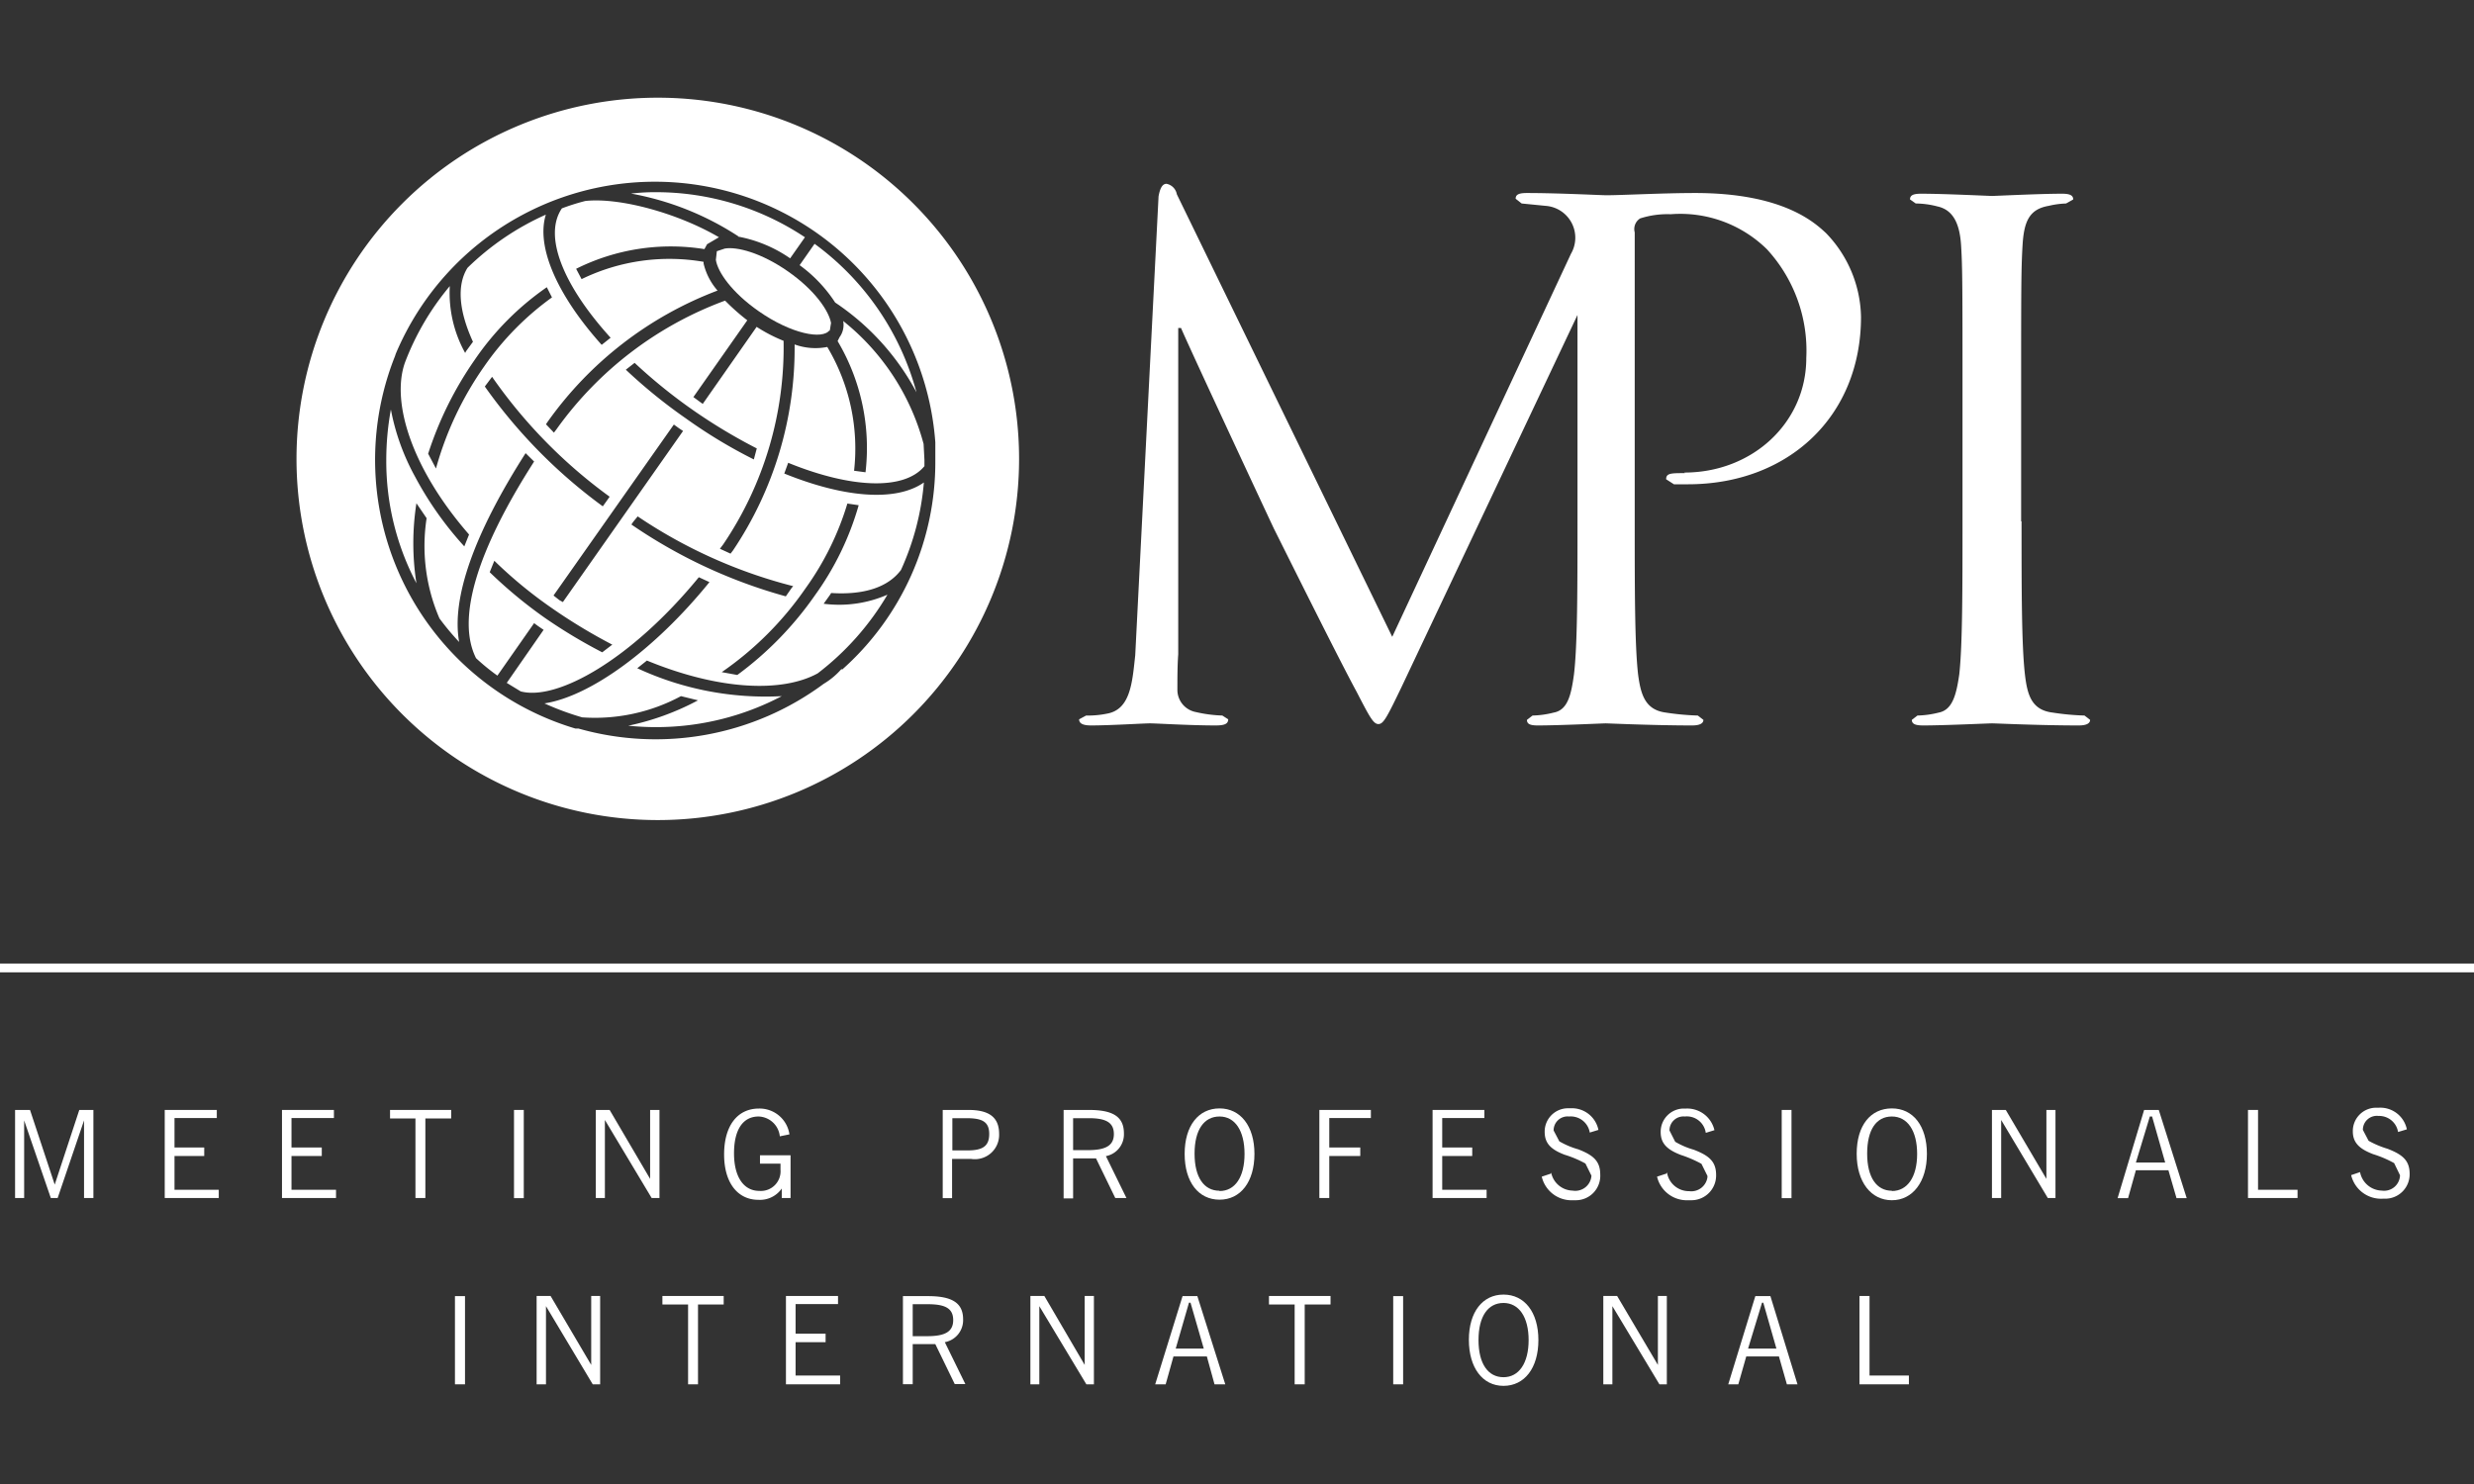 <?xml version="1.0" encoding="utf-8"?><svg id="Layer_1" data-name="Layer 1" xmlns="http://www.w3.org/2000/svg" viewBox="0 0 177.22 106.33"><rect x="0" y="0" width="177.22" height="106.33" fill="#333333" stroke="none"/><title>MPI_156429 [Converted]</title><path d="M59.83,21.68a17.79,17.79,0,0,1,5.82,6.43,19.41,19.41,0,0,0-7.3-10.64L57.28,19a10.08,10.08,0,0,1,2.56,2.7" style="fill:#fff"/><path d="M47.11,7A25.88,25.88,0,1,0,73,32.92,25.88,25.88,0,0,0,47.11,7h0ZM60.3,47.91h0A5.3,5.3,0,0,1,59,49a20.22,20.22,0,0,1-17.57,3.2H41.21A20.09,20.09,0,0,1,28.29,25.53l0.06-.18h0A20.14,20.14,0,0,1,67,31.69v0.16h0V33a19.88,19.88,0,0,1-6.7,15" style="fill:#fff"/><path d="M59.43,23.76l0.1-.62c-0.16-.87-1.15-2.34-3.08-3.69s-3.68-1.79-4.53-1.64L51.35,18l-0.07.62c0.13,0.88,1.16,2.35,3.07,3.68,2.33,1.63,4.6,2.06,5.08,1.35" style="fill:#fff"/><path d="M59,43.26l0.43-.6,0.11-.17c2.31,0.15,4.06-.39,5-1.65h0a18.9,18.9,0,0,0,1.64-6.27c-2,1.4-5.7,1.1-10-.64l0.28-.77c4.49,1.83,8.31,2,9.76.24V32.95l-0.06-1.14A16.82,16.82,0,0,0,60.4,23a1.49,1.49,0,0,1-.26,1.16L60,24.44a15,15,0,0,1,2,9.4l-0.82-.11a14.2,14.2,0,0,0-1.92-8.87,4.36,4.36,0,0,1-2.34-.18A25.92,25.92,0,0,1,52.5,39.45l-0.17.22-0.76-.35L51.81,39a25.16,25.16,0,0,0,4.32-14.58,11.15,11.15,0,0,1-1.93-1l-3.86,5.52-0.14-.1-0.53-.39,3.86-5.5a15.38,15.38,0,0,1-1.59-1.41,25.77,25.77,0,0,0-12.07,9.21L39.68,31l-0.57-.6,0.1-.15A26.34,26.34,0,0,1,51.4,20.82a4.51,4.51,0,0,1-1-1.94V18.76A14.38,14.38,0,0,0,41.66,20l-0.39-.74a15.17,15.17,0,0,1,9.19-1.41l0.19-.35L51.5,17c-2.91-1.71-7.1-2.87-9.57-2.6h0a15.81,15.81,0,0,0-1.68.53c-1.36,2,.13,5.57,3.49,9.27l-0.64.51c-3.15-3.51-4.72-7-4-9.33a19.22,19.22,0,0,0-5.61,3.81h0c-0.8,1.28-.59,3.16.39,5.3l-0.49.67-0.07.13a8.88,8.88,0,0,1-1.1-4.79A19,19,0,0,0,29,26c-1,2.88.54,7.64,4.6,12.3l-0.34.85a24.46,24.46,0,0,1-3.53-5A16.18,16.18,0,0,1,28,29.34,20.16,20.16,0,0,0,27.67,33a18.74,18.74,0,0,0,2.16,8.79,18.53,18.53,0,0,1,0-5.73l0.73,1.07a13.08,13.08,0,0,0,.92,7.18h0A18.29,18.29,0,0,0,32.89,46c-0.56-3.14,1.06-7.74,4.76-13.53l0.61,0.6c-4.12,6.43-5.57,11.28-4.16,14.09h0a15.26,15.26,0,0,0,1.53,1.25l2.63-3.76,0.27,0.2,0.41,0.28L36.3,48.93l1,0.61c2.59,0.69,7.9-2.25,12.76-8.18l0.76,0.35C46.9,46.55,42.28,49.9,39,50.4a19.77,19.77,0,0,0,2.7,1,13,13,0,0,0,7.08-1.52L50,50.18A18.75,18.75,0,0,1,45,52c0.63,0.06,1.27.1,2,.1a19.31,19.31,0,0,0,9-2.22,21.78,21.78,0,0,1-10.35-2l0.69-.55c5.25,2.16,9.73,2.29,12.23.92a19.6,19.6,0,0,0,5-5.64A8.64,8.64,0,0,1,59,43.26ZM45.46,26a37.78,37.78,0,0,0,4.16,3.37,39.29,39.29,0,0,0,4.59,2.76L54,32.92A35.92,35.92,0,0,1,49.16,30a37.52,37.52,0,0,1-4.33-3.51Zm3.47,4.88L40.32,43.14,40.07,43l-0.42-.33,8.62-12.25,0.36,0.26Zm-17.7,2.69-0.56-1.06A25.35,25.35,0,0,1,34,25.79a20.07,20.07,0,0,1,5.17-5.21l0.37,0.73a20.35,20.35,0,0,0-4.86,4.95,23.72,23.72,0,0,0-3.45,7.31v0.05Zm3.51-5.89L35.25,27a36,36,0,0,0,8.42,8.59l-0.21.3-0.28.39a37.21,37.21,0,0,1-8.44-8.57v0.05Zm8.4,19.06A37.09,37.09,0,0,1,39,44.25,32.86,32.86,0,0,1,35.08,41l0.33-.82a31.75,31.75,0,0,0,4.06,3.35,39.28,39.28,0,0,0,4.39,2.66Zm2.07-9.13,0.15-.22L45.68,37A35.61,35.61,0,0,0,56.82,42l-0.1.11-0.43.62a36.81,36.81,0,0,1-11.08-5.16v0Zm7.64,10.76-1.15-.21a23.46,23.46,0,0,0,6-6,20.51,20.51,0,0,0,3-6.08l0.81,0.12a20.7,20.7,0,0,1-3.13,6.45,24.27,24.27,0,0,1-5.56,5.71" style="fill:#fff"/><path d="M52.86,16.95a9.64,9.64,0,0,1,3.74,1.56L57.66,17A19.26,19.26,0,0,0,47,13.77a14.72,14.72,0,0,0-1.8.1,20.8,20.8,0,0,1,7.7,3.07h0" style="fill:#fff"/><polyline points="53.53 22.89 49.67 28.39 50.2 28.77 50.35 28.88 54.21 23.36 53.85 23.13 53.53 22.89" style="fill:none"/><polyline points="56.92 18.73 57.27 18.98 58.34 17.45 57.66 17 56.6 18.5 56.92 18.73" style="fill:none"/><polyline points="39.66 42.66 40.08 42.99 40.32 43.13 48.93 30.88 48.63 30.68 48.27 30.41 39.66 42.66" style="fill:none"/><polyline points="38.51 44.88 38.24 44.7 35.62 48.45 36.28 48.92 38.92 45.17 38.51 44.88" style="fill:none"/><path d="M39.21,30.21l-0.1.15L39.68,31l0.19-.27a25.77,25.77,0,0,1,12.07-9.21l-0.54-.66a26.34,26.34,0,0,0-12.19,9.39" style="fill:none"/><path d="M38.26,33.12l-0.61-.6C34,38.31,32.33,42.91,32.89,46l1.2,1.16h0c-1.41-2.81,0-7.66,4.16-14.09" style="fill:none"/><path d="M51.82,39l-0.24.35,0.76,0.35,0.17-.22A25.92,25.92,0,0,0,57,24.67l-0.81-.29A25.16,25.16,0,0,1,51.83,39" style="fill:none"/><path d="M50.79,41.7L50,41.35c-4.86,5.93-10.17,8.87-12.76,8.18a17,17,0,0,0,1.65.86c3.34-.51,8-3.85,11.87-8.69" style="fill:none"/><path d="M59.29,24.86a14.2,14.2,0,0,1,1.92,8.87L62,33.84a15,15,0,0,0-2-9.4l-0.7.42" style="fill:none"/><path d="M48.7,49.87a13,13,0,0,1-7.08,1.52A20.19,20.19,0,0,0,45,52a18.75,18.75,0,0,0,5-1.87l-1.26-.31" style="fill:none"/><path d="M60.73,36a20.51,20.51,0,0,1-3,6.08,23.46,23.46,0,0,1-6,6l1.15,0.21a24.27,24.27,0,0,0,5.56-5.71,20.7,20.7,0,0,0,3.13-6.45L60.73,36" style="fill:none"/><path d="M51.5,17L51.76,17h1.11a20.8,20.8,0,0,0-7.7-3.07,16.82,16.82,0,0,0-3.24.58h0c2.47-.28,6.66.89,9.57,2.56" style="fill:none"/><path d="M59.83,21.68L60.38,23V23a16.82,16.82,0,0,1,5.82,8.74,18.51,18.51,0,0,0-.56-3.72,17.79,17.79,0,0,0-5.82-6.43" style="fill:none"/><path d="M30.56,37.11L29.83,36a18.53,18.53,0,0,0,0,5.73,18,18,0,0,0,1.59,2.56h0a13.08,13.08,0,0,1-.92-7.18" style="fill:none"/><path d="M39.56,21.32l-0.37-.73A20.07,20.07,0,0,0,34,25.79a25.35,25.35,0,0,0-3.36,6.72l0.56,1.06a23.72,23.72,0,0,1,3.47-7.3,20.35,20.35,0,0,1,4.86-4.95" style="fill:none"/><path d="M50.47,17.95a15.17,15.17,0,0,0-9.19,1.41L41.66,20a14.38,14.38,0,0,1,8.74-1.34l0.07-.81" style="fill:none"/><path d="M54,32.92l0.25-.79a39.29,39.29,0,0,1-4.59-2.76A37.78,37.78,0,0,1,45.46,26l-0.63.53A37.52,37.52,0,0,0,49.16,30,35.92,35.92,0,0,0,54,32.92" style="fill:none"/><path d="M43.18,36.2l0.28-.39,0.21-.3a36,36,0,0,1-8.42-8.59l-0.51.76a37.21,37.21,0,0,0,8.44,8.52" style="fill:none"/><path d="M45.35,37.39l-0.15.22a36.81,36.81,0,0,0,11.09,5.18l0.43-.62,0.1-.11a35.61,35.61,0,0,1-11.14-5.13l-0.32.46" style="fill:none"/><path d="M35.41,40.21L35.08,41A32.86,32.86,0,0,0,39,44.25a37.09,37.09,0,0,0,4.11,2.5l0.73-.52a39.28,39.28,0,0,1-4.39-2.66,31.75,31.75,0,0,1-4.06-3.35" style="fill:none"/><path d="M67.08,33V31.69A20.14,20.14,0,0,0,28.4,25.36h0l-0.06.18A20,20,0,0,0,41.21,52.13l0.22,0.07A20.22,20.22,0,0,0,59,49,5.3,5.3,0,0,0,60.31,48h0A19.88,19.88,0,0,0,67.08,33ZM58.57,48.29c-2.5,1.38-7,1.24-12.23-.92l-0.69.55a21.78,21.78,0,0,0,10.35,2,19.31,19.31,0,0,1-9,2.22,13.4,13.4,0,0,1-2-.1,20.19,20.19,0,0,1-3.4-.64,19.77,19.77,0,0,1-2.7-1,17,17,0,0,1-1.65-.86l-1-.61-0.67-.46A15.26,15.26,0,0,1,34,47.22L32.89,46a18.29,18.29,0,0,1-1.47-1.74,18,18,0,0,1-1.59-2.56A18.74,18.74,0,0,1,27.67,33,20.16,20.16,0,0,1,28,29.34a16.18,16.18,0,0,0,1.72,4.85,24.46,24.46,0,0,0,3.53,5l0.34-.85C29.52,33.64,28,28.88,29,26a19,19,0,0,1,3.27-5.45,8.88,8.88,0,0,0,1.1,4.79l0.07-.13,0.49-.67c-1-2.14-1.19-4-.39-5.3h0a19.22,19.22,0,0,1,5.61-3.81c-0.74,2.37.83,5.82,4,9.33l0.64-.51C40.43,20.61,38.94,17,40.3,15A15.81,15.81,0,0,1,42,14.5a16.82,16.82,0,0,1,3.24-.58,14.72,14.72,0,0,1,1.8-.1A19.26,19.26,0,0,1,57.66,17l0.68,0.46a19.41,19.41,0,0,1,7.3,10.64,18.51,18.51,0,0,1,.56,3.72L66.26,33v0.45C64.8,35.22,61,35,56.49,33.18l-0.28.77c4.27,1.75,8,2,10,.64a18.9,18.9,0,0,1-1.64,6.27h0c-0.92,1.26-2.67,1.8-5,1.65l-0.11.17-0.43.6a8.64,8.64,0,0,0,4.6-.62,19.6,19.6,0,0,1-5,5.64" style="fill:none"/><path d="M50.42,18.88a4.51,4.51,0,0,0,1,1.94L52,21.48a15.38,15.38,0,0,0,1.59,1.41l0.32,0.24,0.35,0.22a11.15,11.15,0,0,0,1.93,1L57,24.64a4.36,4.36,0,0,0,2.34.18L60,24.4l0.15-.19A1.49,1.49,0,0,0,60.4,23v-0.1l-0.55-1.31a10.08,10.08,0,0,0-2.56-2.7l-0.35-.25-0.32-.21a9.64,9.64,0,0,0-3.76-1.53h-1.1L51.5,17l-0.84.59L50.47,18l-0.07.81ZM51.35,18l0.57-.29c0.85-.15,2.6.29,4.53,1.64s2.92,2.82,3.08,3.69l-0.1.62c-0.48.71-2.75,0.27-5.08-1.35-1.91-1.33-2.93-2.81-3.07-3.68L51.35,18" style="fill:none"/><path d="M120.7,33.9c-1,0-1.35,0-1.35.44l0.56,0.36h1c7.16,0,12.4-4.83,12.4-12a8.85,8.85,0,0,0-2.51-6c-0.82-.76-3.09-2.87-9.37-2.87-2.32,0-5.25.16-6.36,0.16-0.39,0-3.42-.16-5.7-0.16-0.55,0-.8.1-0.8,0.41L109,14.58l1.72,0.17a2.29,2.29,0,0,1,1.81,3.44L99.73,45.63,84.3,13.92a0.93,0.93,0,0,0-.74-0.75c-0.31,0-.47.35-0.57,0.9L81.32,46.95c-0.21,1.92-.33,3.87-2,4.18a6.82,6.82,0,0,1-1.52.14l-0.5.27c0,0.34.36,0.44,0.86,0.44,1.36,0,3.77-.15,4.22-0.15s2.84,0.15,4.7.15c0.61,0,.9-0.1.9-0.44l-0.42-.27a9.73,9.73,0,0,1-1.9-.25,1.62,1.62,0,0,1-1.32-1.56c0-.85,0-1.77.06-2.58V23.5h0.2c0.57,1.36,6.22,13.46,6.65,14.37,0.26,0.51,4.59,9.24,5.93,11.7,0.94,1.82,1.2,2.31,1.56,2.31s0.6-.46,1.66-2.66L113,22.57V37.36c0,4.83,0,8.83-.25,10.95-0.2,1.46-.44,2.57-1.46,2.75a6.65,6.65,0,0,1-1.51.21l-0.4.31c0,0.3.23,0.4,0.78,0.4,1.52,0,4.69-.15,4.86-0.15s3.42,0.15,6.19.15c0.55,0,.81-0.15.81-0.4l-0.4-.31a18.57,18.57,0,0,1-2.28-.21c-1.5-.19-1.81-1.3-2-2.75-0.24-2.12-.24-6.12-0.24-11V16.65a0.9,0.9,0,0,1,.39-1,6.37,6.37,0,0,1,2.18-.3,8.85,8.85,0,0,1,6.9,2.51,10.73,10.73,0,0,1,2.82,7.79c0,4.63-3.85,8.21-8.74,8.21" style="fill:#fff"/><path d="M144.81,37.36c0,4.83,0,8.83.24,10.95,0.17,1.46.46,2.57,2,2.75a18.14,18.14,0,0,0,2.27.21l0.4,0.31c0,0.25-.26.4-0.81,0.4-2.79,0-5.95-.15-6.21-0.15s-3.42.15-4.94,0.15c-0.54,0-.81-0.1-0.81-0.4l0.4-.31a6.72,6.72,0,0,0,1.52-.21c1-.19,1.27-1.3,1.48-2.75,0.23-2.12.23-6.12,0.23-11V28.5c0-7.87,0-9.27-.1-10.9s-0.6-2.57-1.7-2.81a6.27,6.27,0,0,0-1.55-.21l-0.41-.29c0-.31.25-0.41,0.8-0.41,1.66,0,4.85.16,5.08,0.16s3.42-.16,5-0.16c0.54,0,.81.1,0.81,0.41l-0.51.29a6.25,6.25,0,0,0-1.25.17c-1.38.24-1.77,1.1-1.87,2.85s-0.1,3-.1,10.9v8.86" style="fill:#fff"/><rect y="69.04" width="177.22" height="0.63" style="fill:#fff"/><polyline points="1.08 79.53 2.15 79.53 3.92 84.88 5.68 79.53 6.69 79.53 6.69 85.84 6.02 85.84 6.02 80.28 4.13 85.84 3.64 85.84 1.73 80.28 1.73 85.84 1.08 85.84 1.08 79.53" style="fill:#fff"/><polyline points="11.8 79.53 15.53 79.53 15.53 80.11 12.5 80.11 12.5 82.22 14.63 82.22 14.63 82.83 12.5 82.83 12.5 85.25 15.67 85.25 15.67 85.84 11.8 85.84 11.8 79.53" style="fill:#fff"/><polyline points="20.2 79.53 23.92 79.53 23.92 80.11 20.88 80.11 20.88 82.22 23.05 82.22 23.05 82.83 20.88 82.83 20.88 85.25 24.07 85.25 24.07 85.84 20.2 85.84 20.2 79.53" style="fill:#fff"/><polyline points="29.76 80.14 27.94 80.14 27.94 79.53 32.32 79.53 32.32 80.14 30.47 80.14 30.47 85.84 29.76 85.84 29.76 80.14" style="fill:#fff"/><rect x="36.82" y="79.53" width="0.7" height="6.32" style="fill:#fff"/><polyline points="42.68 79.53 43.67 79.53 46.57 84.47 46.57 79.53 47.24 79.53 47.24 85.84 46.68 85.84 43.33 80.25 43.33 85.84 42.68 85.84 42.68 79.53" style="fill:#fff"/><path d="M56,85.16a1.9,1.9,0,0,1-1.67.81c-1.49,0-2.46-1.22-2.46-3.25s0.93-3.29,2.5-3.29a2.16,2.16,0,0,1,2.18,1.85l-0.69.14A1.58,1.58,0,0,0,54.34,80c-1.12,0-1.76.94-1.76,2.64s0.7,2.69,1.81,2.69a1.41,1.41,0,0,0,1.52-1.52V83.38H54.44v-0.6h2.19v3.06H56V85.16" style="fill:#fff"/><path d="M67.53,79.53h1.84c1.49,0,2.2.53,2.2,1.72a1.74,1.74,0,0,1-2,1.79H68.2v2.81H67.53V79.53Zm1.76,2.9c1.09,0,1.57-.29,1.57-1.18s-0.52-1.13-1.64-1.13h-1v2.31h1.09" style="fill:#fff"/><path d="M76.19,79.53H78c1.69,0,2.51.46,2.51,1.68a1.59,1.59,0,0,1-1.29,1.63l1.47,3h-0.8L78.51,83H76.87v2.87H76.19V79.53Zm0.68,0.59v2.29h1.06c1.26,0,1.86-.32,1.86-1.15S79.22,80.12,78,80.12H76.87" style="fill:#fff"/><path d="M87.36,79.42c1.49,0,2.5,1.25,2.5,3.26s-1,3.28-2.5,3.28-2.5-1.25-2.5-3.28S85.86,79.42,87.36,79.42Zm0,5.92c1.11,0,1.79-1,1.79-2.66S88.47,80,87.36,80s-1.79.95-1.79,2.66,0.68,2.66,1.79,2.66" style="fill:#fff"/><polyline points="94.51 79.53 98.2 79.53 98.2 80.11 95.22 80.11 95.22 82.22 97.44 82.22 97.44 82.83 95.22 82.83 95.22 85.84 94.51 85.84 94.51 79.53" style="fill:#fff"/><polyline points="102.62 79.53 106.33 79.53 106.33 80.11 103.31 80.11 103.31 82.22 105.46 82.22 105.46 82.83 103.31 82.83 103.31 85.25 106.49 85.25 106.49 85.84 102.62 85.84 102.62 79.53" style="fill:#fff"/><path d="M111.11,84a1.61,1.61,0,0,0,1.54,1.31A1.16,1.16,0,0,0,114,84.24l-0.43-.87a7.6,7.6,0,0,0-1.49-.63c-1-.38-1.43-0.83-1.43-1.64a1.67,1.67,0,0,1,1.65-1.69h0.2a1.94,1.94,0,0,1,2,1.55l-0.62.19A1.38,1.38,0,0,0,112.4,80a1,1,0,0,0-1.11,1l0.41,0.78a5.82,5.82,0,0,0,1.35.57c1.08,0.42,1.58.84,1.58,1.81A1.75,1.75,0,0,1,112.9,86h-0.22a2.19,2.19,0,0,1-2.24-1.69l0.66-.22" style="fill:#fff"/><path d="M119.41,84A1.59,1.59,0,0,0,121,85.35a1.17,1.17,0,0,0,1.31-1s0-.06,0-0.09l-0.43-.87a8.46,8.46,0,0,0-1.46-.63c-1-.38-1.46-0.83-1.46-1.64a1.66,1.66,0,0,1,1.63-1.69h0.22a2,2,0,0,1,2,1.55l-0.62.19A1.37,1.37,0,0,0,120.69,80a1,1,0,0,0-1.1,1L120,81.81a5.62,5.62,0,0,0,1.33.57c1.09,0.42,1.6.84,1.6,1.81A1.77,1.77,0,0,1,121.17,86h-0.24a2.19,2.19,0,0,1-2.23-1.69l0.67-.22" style="fill:#fff"/><rect x="127.63" y="79.53" width="0.7" height="6.32" style="fill:#fff"/><path d="M135.52,79.42c1.52,0,2.51,1.25,2.51,3.26S137,86,135.52,86,133,84.71,133,82.67,134,79.42,135.52,79.42Zm0,5.92c1.11,0,1.81-1,1.81-2.66S136.64,80,135.52,80s-1.77.95-1.77,2.66,0.68,2.66,1.77,2.66" style="fill:#fff"/><polyline points="142.69 79.53 143.68 79.53 146.59 84.47 146.59 79.53 147.24 79.53 147.24 85.84 146.69 85.84 143.35 80.25 143.35 85.84 142.69 85.84 142.69 79.53" style="fill:#fff"/><path d="M153.59,79.53h1.05l2,6.32h-0.73l-0.58-2H153l-0.56,2h-0.75Zm1.51,3.77L154.16,80H154l-1,3.3h2" style="fill:#fff"/><polyline points="161.03 79.53 161.75 79.53 161.75 85.25 164.58 85.25 164.58 85.84 161.03 85.84 161.03 79.53" style="fill:#fff"/><path d="M169.06,84a1.63,1.63,0,0,0,1.56,1.31,1.14,1.14,0,0,0,1.3-1.1l-0.42-.87a7.84,7.84,0,0,0-1.5-.64c-1-.38-1.46-0.83-1.46-1.64a1.67,1.67,0,0,1,1.65-1.69h0.22a1.94,1.94,0,0,1,2,1.55l-0.63.19a1.37,1.37,0,0,0-1.4-1.15,1,1,0,0,0-1.12,1l0.41,0.78a6.66,6.66,0,0,0,1.35.57c1.09,0.42,1.59.84,1.59,1.81a1.75,1.75,0,0,1-1.73,1.77h-0.21a2.2,2.2,0,0,1-2.25-1.69l0.65-.22" style="fill:#fff"/><rect x="32.59" y="92.87" width="0.72" height="6.32" style="fill:#fff"/><polyline points="38.44 92.86 39.44 92.86 42.35 97.8 42.35 92.86 42.99 92.86 42.99 99.19 42.46 99.19 39.11 93.59 39.11 99.19 38.44 99.19 38.44 92.86" style="fill:#fff"/><polyline points="49.29 93.47 47.45 93.47 47.45 92.86 51.84 92.86 51.84 93.47 50 93.47 50 99.19 49.29 99.19 49.29 93.47" style="fill:#fff"/><polyline points="56.3 92.86 60.03 92.86 60.03 93.44 56.99 93.44 56.99 95.56 59.14 95.56 59.14 96.17 56.99 96.17 56.99 98.56 60.18 98.56 60.18 99.19 56.3 99.19 56.3 92.86" style="fill:#fff"/><path d="M64.68,92.87h1.79c1.69,0,2.52.46,2.52,1.66a1.6,1.6,0,0,1-1.31,1.64l1.47,3H68.39L67,96.31H65.38v2.87h-0.7V92.87Zm0.7,0.58v2.29h1.05c1.26,0,1.85-.32,1.85-1.15s-0.55-1.14-1.81-1.14H65.38" style="fill:#fff"/><polyline points="73.81 92.86 74.81 92.86 77.7 97.8 77.7 92.86 78.36 92.86 78.36 99.19 77.82 99.19 74.45 93.59 74.45 99.19 73.81 99.19 73.81 92.86" style="fill:#fff"/><path d="M84.71,92.87h1.06l2,6.32H87l-0.55-2H84.06l-0.56,2H82.75Zm1.52,3.76-0.95-3.29H85.17l-0.95,3.29h2" style="fill:#fff"/><polyline points="92.74 93.47 90.9 93.47 90.9 92.86 95.31 92.86 95.31 93.47 93.46 93.47 93.46 99.19 92.74 99.19 92.74 93.47" style="fill:#fff"/><rect x="99.8" y="92.87" width="0.71" height="6.32" style="fill:#fff"/><path d="M107.7,92.76c1.5,0,2.5,1.25,2.5,3.26s-1,3.28-2.5,3.28S105.22,98,105.22,96,106.21,92.76,107.7,92.76Zm0,5.92c1.1,0,1.8-1,1.8-2.66s-0.7-2.66-1.8-2.66-1.79.94-1.79,2.66,0.7,2.66,1.79,2.66" style="fill:#fff"/><polyline points="114.85 92.86 115.84 92.86 118.76 97.8 118.76 92.86 119.4 92.86 119.4 99.19 118.87 99.19 115.5 93.59 115.5 99.19 114.85 99.19 114.85 92.86" style="fill:#fff"/><path d="M125.74,92.87h1.08l1.94,6.32H128l-0.57-2h-2.34l-0.57,2H123.8Zm1.51,3.76-0.94-3.29h-0.09l-1,3.29h2" style="fill:#fff"/><polyline points="133.2 92.86 133.92 92.86 133.92 98.56 136.74 98.56 136.74 99.19 133.2 99.19 133.2 92.86" style="fill:#fff"/><rect width="177.22" height="106.33" style="fill:none"/></svg>